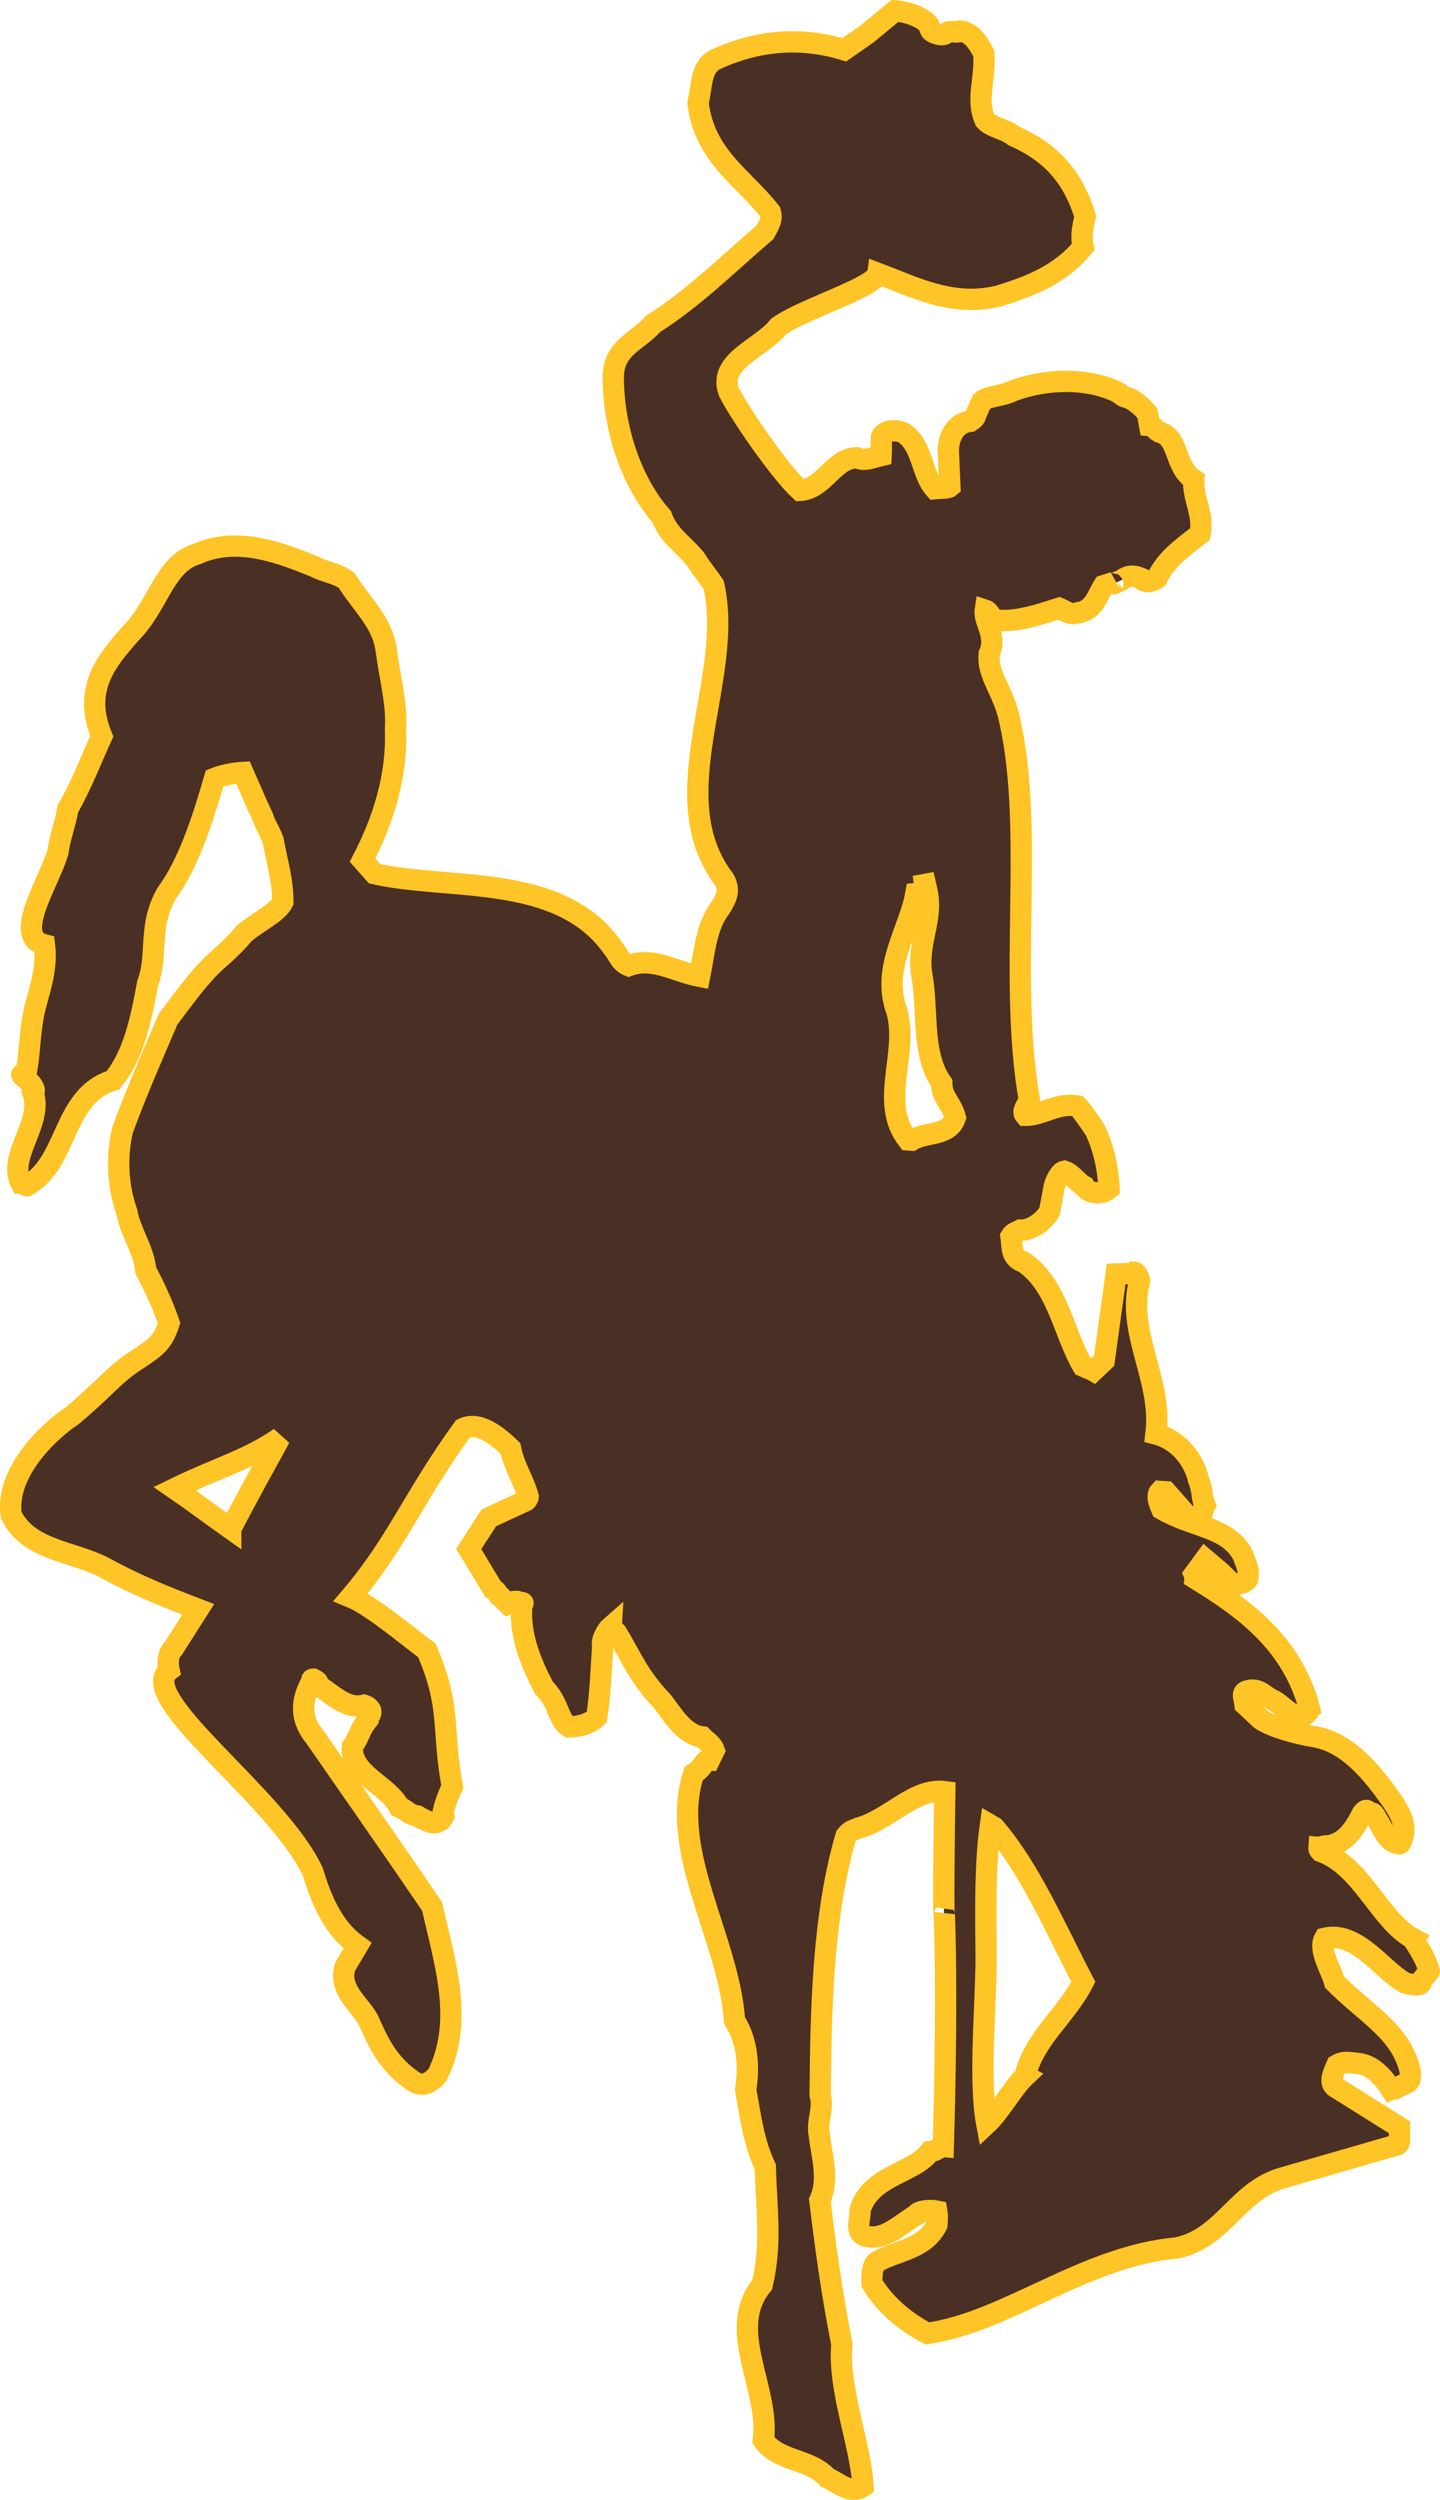 <svg x="0px" y="0px" version="1.1" width="202.63" viewBox="0 0 202.631 351.657" height="351.66" xml:space="preserve" xmlns="http://www.w3.org/2000/svg"><path fill="#492f24" stroke-width="3" stroke="#ffc425" d="m198.76 272.66c-4.598-2.524-7.156-10.169-12.912-12.218-0.262-0.296-0.262-0.296-0.242-0.572 0.281 0.021 0.576-0.234 1.14-0.197 2.399-0.254 3.803-2.232 4.938-4.51 0.313-0.395 0.472-0.66 0.869-0.359 0.252 0.434 0.56 0.039 0.81 0.473 1.274 1.889 1.7 3.852 3.509 4.109 0.279 0.021 0.475-0.797 0.475-0.797 0.555-1.9-0.19-3.334-1.334-5.069-2.938-4.214-6.304-8.313-10.879-9.179-2.773-0.463-6.078-1.377-7.691-2.453l-2.24-2.09c-0.083-0.836-0.586-1.699 0.271-1.918 1.726-0.576 2.469 0.855 3.838 1.364 1.349 0.784 3.283 3.267 4.654 1.698 0 0 0.021-0.273 0.318-0.531-2.445-9.297-9.27-14.184-16.139-18.388 0.019-0.272-0.104-0.558-0.104-0.558l1.551-2.107 2.122 1.801 1.843 1.787c0.849-0.082 1.701-0.303 2.021-0.834 0.245-1.505-0.276-2.096-0.62-3.225-2.098-4.15-6.887-3.924-11.479-6.586-0.238-0.57-0.854-1.855-0.248-2.504 0.279 0.017 0.84 0.056 0.84 0.056l2.994 3.382 1.92 0.682c0.029-0.41 0.242-1.502 0.57-2.172-0.492-1.002-0.274-2.096-0.883-3.52-0.757-3.234-3.111-5.745-6.009-6.495 0.95-7.685-4.209-14.259-2.312-21.461 0.02-0.276-0.33-1.271-0.752-1.3-0.297 0.258-0.854 0.22-1.133 0.201l-1.408 0.045-1.685 12.199-1.5 1.418c-0.542-0.312-0.821-0.33-1.499-0.652-2.763-4.754-3.563-11.449-8.395-14.68 0 0-0.277-0.021-0.68-0.322-1.068-0.764-0.837-2.133-1.039-3.253 0.317-0.533 0.887-0.629 1.321-0.879 1.396 0.094 3.31-1.161 4.111-2.628l0.668-3.551c0.198-0.817 0.84-2.019 1.407-2.118 1.1 0.352 1.851 1.646 2.804 2.126 0.622 1.148 2.584 1.144 3.481 0.373-0.078-2.911-0.85-6.006-1.955-8.294-0.761-1.159-1.785-2.613-2.436-3.349-2.764-0.6-5.004 1.324-7.389 1.3-0.523-0.587 0.234-1.367 0.57-2.173-3.013-17.363 0.775-37.72-2.772-53.458-0.843-4.07-3.214-6.306-2.864-9.326 1.156-2.55-0.816-4.481-0.563-6.124 0.549 0.175 0.912 1.028 0.895 1.305 3.182 0.631 6.932-0.777 9.512-1.57 0.819 0.332 1.609 1.076 2.766 0.601 2.125-0.271 2.705-2.583 3.488-3.776l1.438-0.458c-0.301 0.257-0.021 0.276 0.568-0.099 0.855-0.22 1.353-1.294 3.261-0.472 0.5 0.862 1.946 0.27 2.243 0.014 1.16-2.551 3.379-4.201 6.046-6.233 0.61-2.726-1.058-5.054-0.875-7.669-2.82-1.851-1.978-5.946-4.872-6.695-0.542-0.312-0.782-0.883-1.342-0.921l-0.307-1.681c-0.771-1.019-2.103-2.078-2.932-2.271-0.279-0.02-0.816-0.334-1.078-0.627-3.656-1.907-9.385-2.295-14.857-0.312-1.744 0.851-3.561 0.728-4.451 1.498l-0.834 1.88c-0.021 0.278-0.178 0.543-0.768 0.918-2.264 0.263-3.111 2.42-3.098 4.22l0.219 4.995c-0.3 0.256-1.275 0.189-2.125 0.27-1.951-2.208-1.678-6.202-4.506-7.914-0.822-0.332-2.498-0.446-2.992 0.628-0.061 0.826-0.004 2.076-0.041 2.625-1.426 0.321-2.303 0.812-3.391 0.326-3.225-0.081-4.656 4.389-8.033 4.576-2.906-2.687-8.389-10.669-9.998-13.821-1.66-4.4 4.641-6.187 6.953-9.215 3.541-2.527 13.719-5.575 13.99-7.494 5.334 2.02 10.479 4.72 16.904 3.216 4.444-1.36 8.768-3.004 11.983-6.938-0.321-1.406-0.087-2.771 0.295-4.269-1.716-5.65-4.851-9.044-10.022-11.331-1.332-1.056-3.15-1.18-4.062-2.21-1.338-2.997 0.129-5.942-0.194-9.422-0.861-1.719-1.896-3.033-3.291-3.127-0.588 0.376-1.39-0.234-1.986 0.281-0.459 0.521-1.822 0.015-2.084-0.281-0.26-0.292-0.242-0.569-0.366-0.854-0.769-1.021-2.817-1.85-4.772-1.982l-3.869 3.197-3.244 2.271c-5.913-1.785-11.969-1.5-18.206 1.398-2.042 1.106-1.792 3.614-2.382 6.064 0.886 7.534 6.432 10.535 10.173 15.355 0.342 1.128-0.275 1.917-0.76 2.854-5.521 4.745-9.896 9.154-15.77 12.911-2.137 2.481-5.555 3.222-5.572 7.508 0.039 7.612 2.756 14.992 6.793 19.555 1.069 2.836 2.837 3.649 4.78 5.994 0.884 1.442 1.797 2.474 2.558 3.632 3.019 13.209-7.517 29.655 1.496 41.471 0.87 1.582 0.236 2.645-0.558 3.975-1.996 2.494-2.271 6.488-2.91 9.628-3.464-0.65-6.546-2.796-10.002-1.506-1.228-0.499-1.431-1.62-2.211-2.502-7.412-10.6-22.891-8.048-33.531-10.43l-1.695-1.912c2.917-5.615 4.889-11.845 4.637-18.365 0.246-3.582-0.775-7.11-1.328-11.299-0.572-3.912-3.364-6.176-5.512-9.642-1.331-1.059-3.004-1.172-4.496-1.965-4.914-1.991-10.929-4.333-16.58-1.811-4.584 1.351-5.401 7.106-9.178 11.001-3.498 3.916-7.006 7.967-4.238 14.658-1.654 3.625-2.86 6.864-4.773 10.194-0.276 1.917-1.114 3.938-1.404 6.128-1.284 4.343-6.436 11.88-1.884 13.019 0.452 3.627-0.881 6.72-1.501 9.582-0.635 3.141-0.565 6.187-1.165 8.777-1.92-0.683 2.007 1.382 1.085 2.566 1.402 4.106-3.699 8.882-1.712 12.613 0.278 0.018 0.539 0.313 0.818 0.333 5.838-3.206 4.947-12.673 12.111-14.817 2.911-3.54 3.961-8.588 4.871-13.646 1.532-3.908-0.007-8.024 2.699-12.684 3.099-4.219 5.074-10.449 6.728-16.148 1.155-0.477 2.862-0.775 3.991-0.838l1.94 4.421 0.854 1.856c0.344 1.132 0.862 1.719 1.458 3.28 0.498 2.939 1.325 5.209 1.368 8.672-0.812 1.603-3.411 2.673-5.501 4.47-0.923 1.182-2.575 2.73-3.918 3.886-2.395 2.191-4.42 5.096-6.735 8.124-2.177 5.11-4.335 9.944-6.411 15.615-0.786 3.269-0.802 7.555 0.608 11.526 0.51 2.8 2.433 5.422 2.664 8.204 1.366 2.584 2.462 5.012 3.281 7.416-0.892 2.709-1.776 3.34-4.424 5.1-3.375 2.121-4.485 3.988-9.251 7.953-3.233 2.133-9.39 7.943-8.541 13.949 2.459 5.01 8.497 5.004 13.104 7.392 4.599 2.522 8.835 4.194 13.211 5.873l-3.463 5.438c-0.596 0.516-0.96 1.735-0.637 3.139-4.897 3.82 15.338 17.777 20.224 28.346 1.373 4.523 3.092 8.096 6.302 10.391l-1.747 2.928c-1.065 3.248 2.156 5.4 3.27 7.553 1.46 3.281 2.797 6.279 6.558 8.747 1.219 0.632 2.244 0.009 3.159-1.033 3.755-7.634 1.072-15.563-0.752-23.711-5.226-7.687-11.232-16.258-16.465-23.804-1.944-2.346-2.195-4.854-0.438-7.918-0.122-0.282 0.159-0.266 0.159-0.266 0.947 0.479 0.399 0.305 0.91 1.028 1.619 0.94 3.704 3.296 6.278 2.642 0.547 0.176 1.078 0.625 0.898 1.166 0 0-0.295 0.256-0.333 0.809-1.382 1.703-0.982 2.011-2.233 3.859-0.266 3.859 5.095 5.465 6.575 8.471 1.228 0.5 1.19 1.049 2.58 1.281 1.08 0.627 2.83 1.713 3.643 0.107-0.243-0.57 0.626-3.001 1.27-4.203-1.534-8.27-0.078-11.076-3.588-19.197-2.672-1.98-7.844-6.34-10.711-7.504 6.568-7.721 8.829-14.072 15.812-23.701 2.32-1.088 4.97 1.168 6.682 2.808 0.52 2.659 1.931 4.558 2.479 6.81-0.019 0.273-0.315 0.53-0.315 0.53l-5.221 2.416-2.832 4.373 3.404 5.628c0.679 0.319 0.642 0.873 1.183 1.186l0.918 0.893c0.728-0.365 1.009-0.344 1.288-0.328 0.681 0.324 1.128-0.063 0.661 0.6-0.293 4.269 1.275 7.973 3.132 11.559 2.234 2.225 1.933 4.556 3.552 5.496 1.406-0.043 2.831-0.362 3.887-1.396 0.519-3.426 0.586-6.465 0.832-10.047-0.231-0.703 0.57-2.174 1.166-2.688-0.018 0.272 0.521 0.59 0.781 0.883 2.02 3.32 3.086 6.158 6.363 9.563 1.422 1.756 3.038 4.771 5.683 5.088 0.521 0.588 1.341 0.922 1.693 1.914l-0.656 1.338c-0.837-0.057-0.774 1.055-2.235 1.926-3.554 10.828 4.99 23.305 5.748 34.701 1.895 3.033 2.078 6.506 1.572 9.791 0.721 3.785 1.053 7.127 2.762 10.839 0.15 5.964 0.943 10.722-0.44 16.577-5.207 6.287 1.108 14.464 0.175 21.871 2.178 3.051 6.563 2.518 9.041 5.313 1.368 0.51 3.199 2.433 4.973 1.167-0.303-5.83-3.551-13.66-2.975-19.981-1.453-7.433-2.293-13.579-3.097-20.273 1.329-2.956 0.283-6.07-0.073-9.139-0.424-1.965 0.68-3.689 0.115-5.664 0.105-11.756 0.326-25.162 3.631-36.424 0.614-0.787 0.895-0.768 1.758-1.125 4.438-1.221 7.836-5.695 12.146-5.127 0 0-0.264 18.107-0.064 17.291 0.484 13.314-0.146 32.644-0.146 32.644-0.557-0.039-0.885 0.629-1.871 0.704-2.176 3.035-8.372 3.308-9.83 8.191 0.045 1.387-0.77 2.991 0.592 3.635 2.745 0.879 5.021-1.596 7.361-2.964 0.18-0.538 1.875-0.699 2.843-0.497 0.101 0.561 0.062 1.111 0.009 1.938-1.787 3.477-5.438 3.508-8.506 5.237-0.596 0.511-0.691 1.89-0.627 2.999 1.637 2.739 4.407 5.279 7.798 7.029 11.2-1.594 21.942-10.83 35.079-12.018 6.549-1.356 8.4-7.872 14.711-9.8l16.327-4.708c0.298-0.255 0.298-0.255 0.315-0.534l-0.008-1.934-9.149-5.739c-0.792-0.745 0.013-2.216 0.35-3.021 1.025-0.621 1.984-0.277 3.103-0.205 2.226 0.287 3.762 2.465 4.522 3.629 0.29-0.121 0.29-0.121 0.569-0.104l1.742-0.854c0.58-0.235 0.531-1.621-0.069-3.047-1.653-4.539-6.254-7.064-10.19-11.065-0.438-1.688-2.348-4.585-1.393-6.183 4.564-1.074 8.105 4.561 11.355 6.303 0.688 0.187 2.346 0.572 2.261-0.264 0.329-0.666 1.065-1.168 1.085-1.447-0.447-1.7-1.591-3.436-2.354-4.593zm-166.29-57.595c-2.811-1.988-5.213-3.813-7.893-5.652 6.244-3.035 10.244-4.014 14.812-7.162-2.407 4.402-4.649 8.403-6.919 12.814zm95.848-54.679c-0.277-0.02-0.277-0.02-0.56-0.038-4.128-5.259 0.138-12.166-1.561-18.09-2.246-6.103 1.767-11.366 2.686-16.561 0.849-0.083 1.408-0.044 1.312-0.741l-0.284-1.957 0.537 2.388c0.854 3.931-1.332 7.105-0.787 11.431 1.026 5.465-0.08 11.339 2.86 15.55-0.006 2.077 1.354 2.722 1.912 4.835-0.886 2.705-4.063 1.937-6.115 3.183zm15.911 131.69c-1.649 1.552-3.574 5.017-5.375 6.692-1.129-6.025-0.127-16.471-0.086-23.247-0.035-5.54-0.23-12.886 0.596-18.78l0.539 0.313c5.07 5.882 8.57 14.143 12.541 21.738-2.438 4.819-6.858 7.839-8.215 13.284z"></path></svg>
